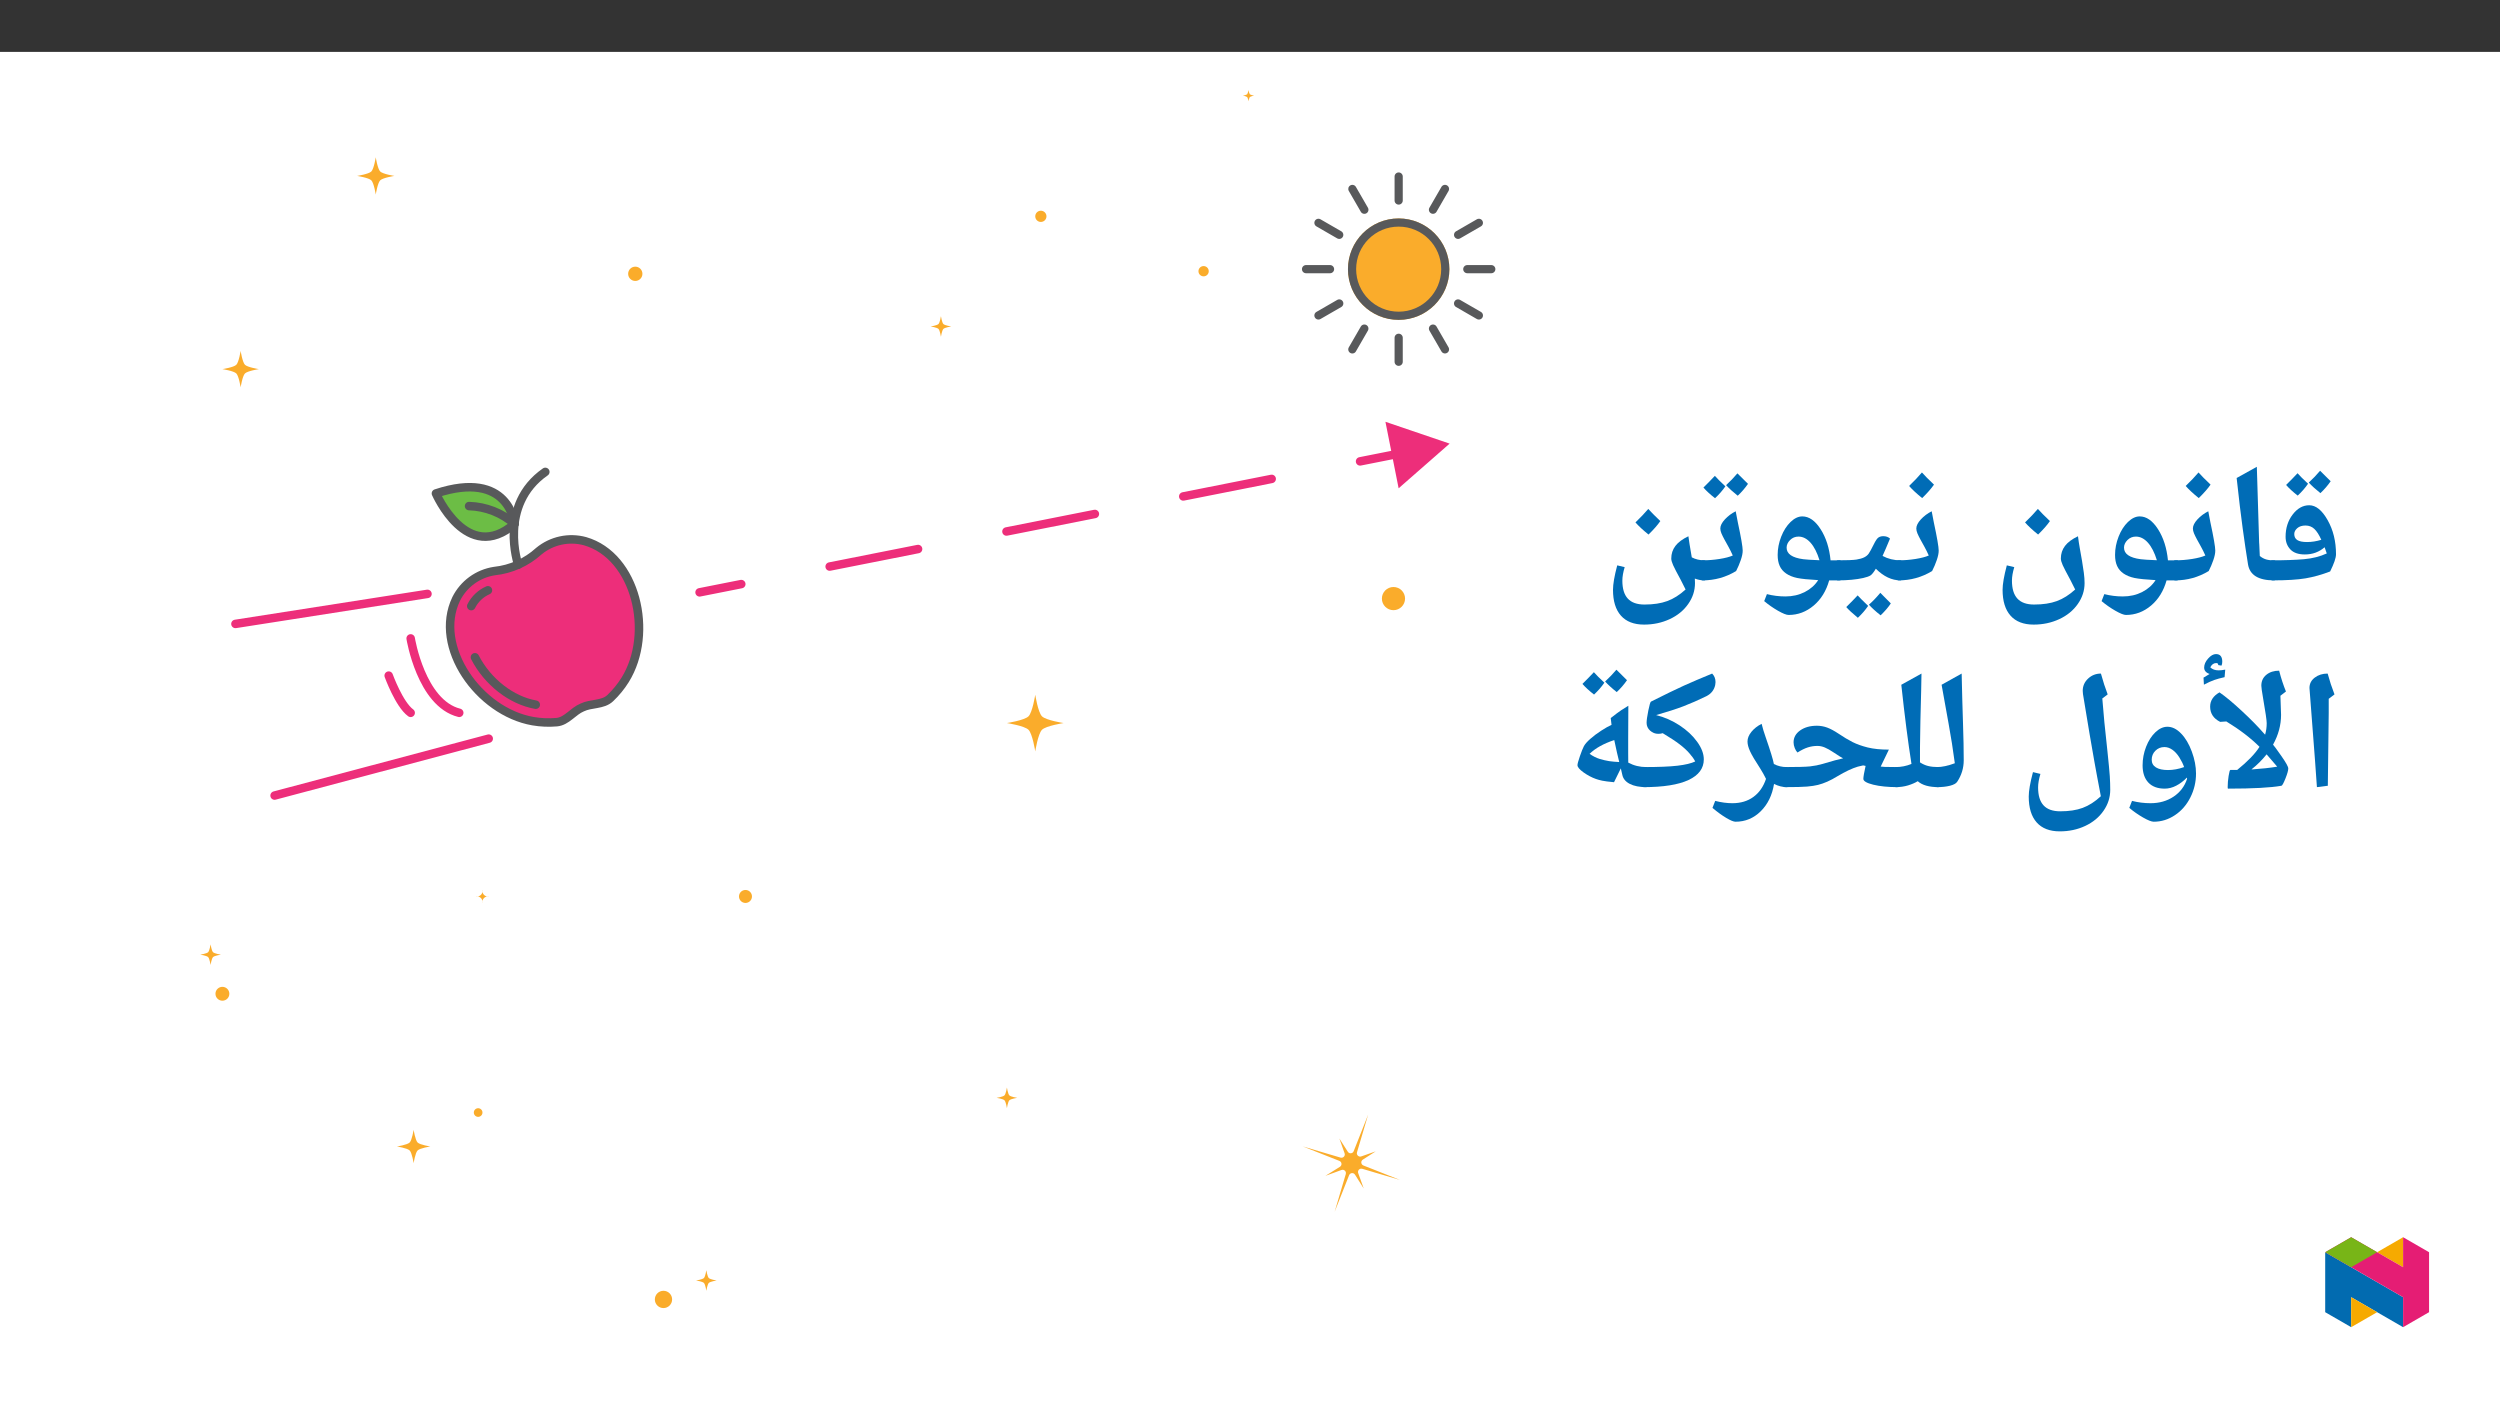 ﻿<?xml version="1.0" encoding="utf-8"?>
<svg xmlns="http://www.w3.org/2000/svg" xmlns:xlink="http://www.w3.org/1999/xlink" viewBox="0 0 960 540" version="1.1">
  <rect x="0" y="0" width="960" height="540" fill="#333333" stroke="none"/>
  <defs>
    <g>
      <symbol overflow="visible" id="glyph0-0">
        <path style="stroke:none;" d="M 6.125 -46.406 L 32.812 -46.406 L 32.812 0 L 6.125 0 Z M 9.422 -3.297 L 29.516 -3.297 L 29.516 -43.094 L 9.422 -43.094 Z M 9.422 -3.297 " />
      </symbol>
      <symbol overflow="visible" id="glyph0-1">
        <path style="stroke:none;" d="M 15.938 3.75 Z M 13.547 -33.234 Z M 20.922 -10.922 C 20.723 -11.492 20.445 -12.285 20.094 -13.297 C 19.051 -12.391 17.898 -11.703 16.641 -11.234 C 15.391 -10.766 14.008 -10.531 12.5 -10.531 C 10.008 -10.531 8.156 -11.176 6.938 -12.469 C 5.719 -13.758 5.109 -15.379 5.109 -17.328 C 5.109 -20.629 6.008 -23.469 7.812 -25.844 C 9.625 -28.227 11.75 -29.422 14.188 -29.422 C 16.75 -29.422 19.102 -27.52 21.25 -23.719 C 23.395 -19.926 24.469 -15.551 24.469 -10.594 C 24.469 -9.238 23.719 -7.039 22.219 -4 C 19.039 -2.77 15.906 -1.891 12.812 -1.359 C 9.727 -0.836 5.477 -0.578 0.062 -0.578 C -0.344 -0.578 -0.547 -0.773 -0.547 -1.172 L -0.547 -7.75 C -0.547 -8.102 -0.344 -8.281 0.062 -8.281 C 4.82 -8.281 8.848 -8.422 12.141 -8.703 C 15.43 -8.992 18.359 -9.734 20.922 -10.922 Z M 8.438 -18.375 C 8.438 -17.344 8.82 -16.57 9.594 -16.062 C 10.375 -15.551 11.629 -15.297 13.359 -15.297 C 15.141 -15.297 16.961 -15.582 18.828 -16.156 C 17.973 -18.062 17.082 -19.453 16.156 -20.328 C 15.227 -21.203 14.098 -21.641 12.766 -21.641 C 11.43 -21.641 10.375 -21.301 9.594 -20.625 C 8.82 -19.945 8.438 -19.195 8.438 -18.375 Z M 13.734 -37.688 C 12.648 -36.102 11.328 -34.582 9.766 -33.125 C 7.898 -34.582 6.414 -35.945 5.312 -37.219 L 7.641 -39.562 L 9.703 -41.719 C 10.504 -40.789 11.848 -39.445 13.734 -37.688 Z M 22.422 -38.641 C 21.297 -37.016 19.984 -35.492 18.484 -34.078 C 16.691 -35.492 15.203 -36.848 14.016 -38.141 C 15.598 -39.598 17.047 -41.109 18.359 -42.672 C 19.141 -41.848 20.492 -40.504 22.422 -38.641 Z M 13.922 -44.266 Z M 13.891 -33.125 Z M 13.891 -33.125 " />
      </symbol>
      <symbol overflow="visible" id="glyph0-2">
        <path style="stroke:none;" d="M 19.844 -1.109 C 19.844 -0.754 19.66 -0.578 19.297 -0.578 C 13.305 -0.578 9.977 -2.633 9.312 -6.75 C 8.645 -10.863 7.957 -15.516 7.25 -20.703 C 6.539 -25.898 5.773 -32.297 4.953 -39.891 L 12.703 -44.188 L 13.609 -14.406 L 13.609 -15.047 L 13.844 -9.938 C 14.625 -9.301 15.445 -8.859 16.312 -8.609 C 17.176 -8.367 18.211 -8.25 19.422 -8.25 C 19.703 -8.25 19.844 -8.082 19.844 -7.75 Z M 8.312 -47.359 Z M 11.266 3.75 Z M 11.266 3.75 " />
      </symbol>
      <symbol overflow="visible" id="glyph0-3">
        <path style="stroke:none;" d="M 0 -0.578 C -0.363 -0.578 -0.547 -0.754 -0.547 -1.109 L -0.547 -7.75 C -0.547 -8.102 -0.363 -8.281 0 -8.281 C 2.156 -8.281 4.32 -8.453 6.5 -8.797 C 8.688 -9.148 10.379 -9.594 11.578 -10.125 C 11.016 -11.395 10.445 -12.539 9.875 -13.562 C 9.301 -14.594 8.785 -15.523 8.328 -16.359 C 7.879 -17.191 7.508 -17.945 7.219 -18.625 C 6.938 -19.301 6.797 -19.926 6.797 -20.5 C 6.797 -21.562 7.379 -22.727 8.547 -24 C 9.723 -25.27 11.109 -26.305 12.703 -27.109 L 13.516 -22.859 C 14.766 -17.035 15.391 -13.414 15.391 -12 C 15.391 -11 15.141 -9.781 14.641 -8.344 C 14.148 -6.906 13.555 -5.508 12.859 -4.156 C 8.922 -1.77 4.633 -0.578 0 -0.578 Z M 9.016 -31.859 Z M 8.25 3.75 Z M 13.578 -37.344 C 12.547 -35.844 11.035 -34.117 9.047 -32.172 C 6.91 -33.898 5.238 -35.453 4.031 -36.828 C 6.02 -38.754 7.66 -40.484 8.953 -42.016 C 9.879 -40.953 11.422 -39.395 13.578 -37.344 Z M 9.047 -31.531 Z M 8.984 -43.594 Z M 8.984 -43.594 " />
      </symbol>
      <symbol overflow="visible" id="glyph0-4">
        <path style="stroke:none;" d="M 32.281 -0.578 L 28.281 -0.578 C 27.156 3.461 25.172 6.688 22.328 9.094 C 19.484 11.5 16.273 12.703 12.703 12.703 C 11.867 12.703 10.504 12.16 8.609 11.078 C 6.723 9.992 4.961 8.766 3.328 7.391 L 4.375 4.703 C 6.688 5.297 9.055 5.594 11.484 5.594 C 14.234 5.594 16.711 5.023 18.922 3.891 C 21.141 2.754 22.852 1.234 24.062 -0.672 C 20.332 -0.879 17.633 -1.156 15.969 -1.5 C 14.312 -1.852 12.91 -2.422 11.766 -3.203 C 10.629 -3.984 9.801 -4.957 9.281 -6.125 C 8.758 -7.289 8.5 -8.695 8.5 -10.344 C 8.5 -12.719 8.953 -15.062 9.859 -17.375 C 10.773 -19.695 11.973 -21.57 13.453 -23 C 14.93 -24.426 16.438 -25.141 17.969 -25.141 C 20.551 -25.141 22.891 -23.508 24.984 -20.25 C 27.078 -16.988 28.352 -13 28.812 -8.281 L 32.281 -8.281 C 32.633 -8.281 32.812 -8.102 32.812 -7.75 L 32.812 -1.109 C 32.812 -0.754 32.633 -0.578 32.281 -0.578 Z M 16.5 -17.391 C 15.227 -17.391 14.148 -16.945 13.266 -16.062 C 12.379 -15.176 11.938 -14.203 11.938 -13.141 C 11.938 -10.742 14.07 -9.266 18.344 -8.703 C 19.27 -8.566 21.344 -8.438 24.562 -8.312 C 23.656 -11.258 22.504 -13.508 21.109 -15.062 C 19.711 -16.613 18.176 -17.391 16.5 -17.391 Z M 17.609 -29.891 Z M 14.281 15.875 Z M 17.297 -39.109 Z M 17.297 -39.109 " />
      </symbol>
      <symbol overflow="visible" id="glyph0-5">
        <path style="stroke:none;" d="M 16.344 16.406 C 12.445 16.406 9.484 15.258 7.453 12.969 C 5.422 10.688 4.406 7.379 4.406 3.047 C 4.406 0.867 4.945 -2.258 6.031 -6.344 L 8.891 -5.656 C 8.297 -3.688 8 -1.957 8 -0.469 C 8 2.613 8.695 4.91 10.094 6.422 C 11.488 7.941 13.625 8.703 16.5 8.703 C 19.926 8.703 22.836 8.258 25.234 7.375 C 27.641 6.5 29.988 5.016 32.281 2.922 L 30.438 -0.734 C 28.938 -3.484 27.953 -5.383 27.484 -6.438 C 27.016 -7.5 26.781 -8.336 26.781 -8.953 C 26.781 -10.797 27.312 -12.414 28.375 -13.812 C 29.438 -15.207 31.098 -16.441 33.359 -17.516 C 33.547 -15.992 33.785 -14.414 34.078 -12.781 C 34.379 -11.156 34.66 -9.562 34.922 -8 C 35.191 -6.438 35.422 -4.926 35.609 -3.469 C 35.797 -2.02 35.891 -0.707 35.891 0.469 C 35.891 3.352 35.02 6.031 33.281 8.5 C 31.551 10.977 29.18 12.914 26.172 14.312 C 23.172 15.707 19.895 16.406 16.344 16.406 Z M 17.703 -17.516 Z M 2.188 16.469 Z M 17.938 19.578 Z M 22.578 -23.344 C 21.547 -21.844 20.035 -20.117 18.047 -18.172 C 15.91 -19.898 14.238 -21.453 13.031 -22.828 C 15.02 -24.754 16.66 -26.484 17.953 -28.016 C 18.879 -26.953 20.422 -25.395 22.578 -23.344 Z M 18.047 -17.531 Z M 17.984 -29.594 Z M 17.984 -29.594 " />
      </symbol>
      <symbol overflow="visible" id="glyph0-6">
        <path style="stroke:none;" d="M 0 -0.578 C -0.363 -0.578 -0.547 -0.754 -0.547 -1.109 L -0.547 -7.75 C -0.547 -8.102 -0.363 -8.281 0 -8.281 C 3.488 -8.281 5.852 -8.375 7.094 -8.562 C 8.332 -8.758 9.332 -9.047 10.094 -9.422 C 10.852 -9.805 11.43 -10.285 11.828 -10.859 C 12.234 -11.43 12.883 -12.625 13.781 -14.438 C 14.477 -15.852 15.078 -16.723 15.578 -17.047 C 16.086 -17.379 16.703 -17.547 17.422 -17.547 C 18.484 -17.547 19.344 -17.238 20 -16.625 C 18.832 -13.789 17.879 -11.57 17.141 -9.969 C 19.211 -8.844 21.5 -8.281 24 -8.281 C 24.352 -8.281 24.531 -8.102 24.531 -7.75 L 24.531 -1.109 C 24.531 -0.754 24.352 -0.578 24 -0.578 C 20.695 -0.578 17.551 -2.066 14.562 -5.047 C 13.719 -3.648 13.016 -2.781 12.453 -2.438 C 11.891 -2.102 10.969 -1.785 9.688 -1.484 C 8.414 -1.191 6.938 -0.969 5.25 -0.812 C 3.57 -0.656 1.82 -0.578 0 -0.578 Z M 14.062 -22.344 Z M 12.281 3.75 Z M 11.609 9.219 C 10.535 10.801 9.219 12.328 7.656 13.797 C 5.551 12.055 4.066 10.68 3.203 9.672 L 5.516 7.344 L 7.578 5.188 C 8.148 5.844 9.492 7.188 11.609 9.219 Z M 20.312 8.266 C 19.445 9.617 18.145 11.145 16.406 12.844 C 14.477 11.332 12.977 9.969 11.906 8.75 C 13.281 7.562 14.738 6.047 16.281 4.203 C 16.531 4.484 17.875 5.836 20.312 8.266 Z M 11.969 4.203 Z M 11.938 14.422 Z M 11.938 9.344 Z M 11.938 9.344 " />
      </symbol>
      <symbol overflow="visible" id="glyph0-7">
        <path style="stroke:none;" d="M 8.734 -36.688 C 7.648 -35.102 6.328 -33.582 4.766 -32.125 C 2.898 -33.582 1.414 -34.945 0.312 -36.219 L 2.641 -38.562 L 4.703 -40.719 C 5.504 -39.789 6.848 -38.445 8.734 -36.688 Z M 17.422 -37.641 C 16.297 -36.016 14.984 -34.492 13.484 -33.078 C 11.691 -34.492 10.203 -35.848 9.016 -37.141 C 10.598 -38.598 12.047 -40.109 13.359 -41.672 C 14.141 -40.848 15.492 -39.504 17.422 -37.641 Z M 8.922 -43.266 Z M 8.891 -32.125 Z M 0 -0.578 C -0.363 -0.578 -0.547 -0.754 -0.547 -1.109 L -0.547 -7.75 C -0.547 -8.102 -0.363 -8.281 0 -8.281 C 2.156 -8.281 4.32 -8.453 6.5 -8.797 C 8.688 -9.148 10.379 -9.594 11.578 -10.125 C 11.016 -11.395 10.445 -12.539 9.875 -13.562 C 9.301 -14.594 8.785 -15.523 8.328 -16.359 C 7.879 -17.191 7.508 -17.945 7.219 -18.625 C 6.938 -19.301 6.797 -19.926 6.797 -20.5 C 6.797 -21.562 7.379 -22.727 8.547 -24 C 9.723 -25.27 11.109 -26.305 12.703 -27.109 L 13.516 -22.859 C 14.766 -17.035 15.391 -13.414 15.391 -12 C 15.391 -11 15.141 -9.781 14.641 -8.344 C 14.148 -6.906 13.555 -5.508 12.859 -4.156 C 8.922 -1.77 4.633 -0.578 0 -0.578 Z M 9.016 -31.859 Z M 8.25 3.75 Z M 8.25 3.75 " />
      </symbol>
      <symbol overflow="visible" id="glyph0-8">
        <path style="stroke:none;" d="M 40.047 -1.109 C 40.047 -0.754 39.859 -0.578 39.484 -0.578 C 38.234 -0.578 37.016 -0.805 35.828 -1.266 L 35.891 0.469 C 35.891 3.352 35.02 6.031 33.281 8.5 C 31.551 10.977 29.18 12.914 26.172 14.312 C 23.172 15.707 19.895 16.406 16.344 16.406 C 12.445 16.406 9.484 15.258 7.453 12.969 C 5.422 10.688 4.406 7.379 4.406 3.047 C 4.406 0.867 4.945 -2.258 6.031 -6.344 L 8.891 -5.656 C 8.297 -3.688 8 -1.957 8 -0.469 C 8 2.613 8.695 4.91 10.094 6.422 C 11.488 7.941 13.625 8.703 16.5 8.703 C 19.926 8.703 22.836 8.258 25.234 7.375 C 27.641 6.5 29.988 5.016 32.281 2.922 L 30.438 -0.734 C 28.938 -3.484 27.953 -5.383 27.484 -6.438 C 27.016 -7.5 26.781 -8.336 26.781 -8.953 C 26.781 -10.797 27.312 -12.414 28.375 -13.812 C 29.438 -15.207 31.098 -16.441 33.359 -17.516 C 33.523 -16.141 33.957 -13.441 34.656 -9.422 C 36.094 -8.66 37.703 -8.281 39.484 -8.281 C 39.859 -8.281 40.047 -8.102 40.047 -7.75 Z M 17.703 -17.516 Z M 2.188 16.469 Z M 17.609 19.578 Z M 22.578 -23.344 C 21.547 -21.844 20.035 -20.117 18.047 -18.172 C 15.91 -19.898 14.238 -21.453 13.031 -22.828 C 15.02 -24.754 16.66 -26.484 17.953 -28.016 C 18.879 -26.953 20.422 -25.395 22.578 -23.344 Z M 18.047 -17.531 Z M 17.984 -29.594 Z M 17.984 -29.594 " />
      </symbol>
      <symbol overflow="visible" id="glyph0-9">
        <path style="stroke:none;" d="M 12.375 -29.047 L 12.031 -1.109 L 7.844 -0.578 L 7.109 -10.891 L 4.984 -38.656 C 4.984 -40.281 5.66 -41.609 7.016 -42.641 C 8.367 -43.672 10.02 -44.188 11.969 -44.188 C 12.707 -41.445 13.582 -38.781 14.594 -36.188 L 12.375 -34.5 Z M 9.203 -47.359 Z M 9.812 3.75 Z M 9.812 3.75 " />
      </symbol>
      <symbol overflow="visible" id="glyph0-10">
        <path style="stroke:none;" d="M 9.109 0 C 9.004 0 8.953 -0.18 8.953 -0.547 C 8.953 -1.898 9.07 -3.344 9.312 -4.875 C 9.562 -6.406 9.781 -7.172 9.969 -7.172 L 12.594 -7.172 C 16.656 -10.453 19.516 -13.414 21.172 -16.062 C 17.805 -19.426 13.562 -22.672 8.438 -25.797 L 6.062 -25.641 C 3.5 -26.93 2.219 -28.879 2.219 -31.484 C 2.219 -33.785 3.414 -35.613 5.812 -36.969 C 8.113 -35.383 10.969 -33.008 14.375 -29.844 C 17.781 -26.688 20.594 -23.828 22.812 -21.266 L 23.328 -20.719 C 23.734 -22.113 23.938 -23.586 23.938 -25.141 C 23.938 -26.211 23.477 -29.383 22.562 -34.656 C 22.102 -37.301 21.875 -38.922 21.875 -39.516 C 21.875 -41.273 22.516 -42.676 23.797 -43.719 C 25.086 -44.77 26.727 -45.297 28.719 -45.297 C 29.414 -42.547 30.285 -39.879 31.328 -37.297 L 29.203 -35.672 L 29.453 -28.344 C 29.453 -24.426 28.426 -20.609 26.375 -16.891 C 26.707 -16.547 27.766 -15.102 29.547 -12.562 C 31.328 -10.031 32.219 -8.426 32.219 -7.75 C 32.219 -6.988 31.859 -5.707 31.141 -3.906 C 30.422 -2.102 29.91 -1.172 29.609 -1.109 C 25.441 -0.367 18.609 0 9.109 0 Z M 18.094 -7.391 L 18.438 -7.391 C 22.008 -7.629 25.188 -7.977 27.969 -8.438 L 23.906 -13.172 C 22.188 -11.016 20.25 -9.086 18.094 -7.391 Z M 24.375 -48.469 Z M 4.156 -40.156 Z M 27.234 3.75 Z M 12.5 3.75 Z M 5.312 -47.453 L 5.312 -47.609 C 5.312 -48.016 5.047 -48.219 4.516 -48.219 C 3.586 -48.219 2.836 -47.676 2.266 -46.594 C 3.047 -45.812 4.113 -45.422 5.469 -45.422 C 6.207 -45.422 7.055 -45.516 8.016 -45.703 L 7.766 -42.812 C 6.191 -42.457 4.867 -42.094 3.797 -41.719 C 2.734 -41.352 1.41 -40.754 -0.172 -39.922 L -0.328 -42.625 L 2.016 -44.031 C 0.617 -44.508 -0.078 -45.332 -0.078 -46.5 C -0.078 -47.664 0.426 -48.816 1.438 -49.953 C 2.457 -51.098 3.461 -51.672 4.453 -51.672 C 6.066 -51.672 6.875 -50.695 6.875 -48.75 C 6.875 -48.156 6.773 -47.648 6.578 -47.234 Z M 2.875 -54.219 Z M 4.266 -40.25 Z M 4.266 -40.25 " />
      </symbol>
      <symbol overflow="visible" id="glyph0-11">
        <path style="stroke:none;" d="M 28.953 -5.812 C 28.953 -2.531 28.223 0.539 26.766 3.406 C 25.316 6.281 23.336 8.547 20.828 10.203 C 18.328 11.867 15.617 12.703 12.703 12.703 C 11.867 12.703 10.504 12.16 8.609 11.078 C 6.723 9.992 4.961 8.766 3.328 7.391 L 4.375 4.703 C 6.688 5.297 9.055 5.594 11.484 5.594 C 14.867 5.594 17.816 4.754 20.328 3.078 C 22.836 1.41 24.566 -0.863 25.516 -3.75 L 25.453 -4.25 C 24.18 -2.938 22.816 -1.898 21.359 -1.141 C 19.898 -0.379 18.422 0 16.922 0 C 14.211 0 12.117 -0.781 10.641 -2.344 C 9.172 -3.914 8.438 -6.117 8.438 -8.953 C 8.438 -11.398 8.883 -13.773 9.781 -16.078 C 10.688 -18.391 11.879 -20.25 13.359 -21.656 C 14.836 -23.062 16.375 -23.766 17.969 -23.766 C 19.801 -23.766 21.551 -22.898 23.219 -21.172 C 24.895 -19.453 26.27 -17.133 27.344 -14.219 C 28.414 -11.301 28.953 -8.5 28.953 -5.812 Z M 16.828 -15.969 C 15.453 -15.969 14.289 -15.492 13.344 -14.547 C 12.406 -13.609 11.938 -12.461 11.938 -11.109 C 11.938 -9.816 12.477 -8.832 13.562 -8.156 C 14.656 -7.477 16.195 -7.141 18.188 -7.141 C 20.176 -7.141 22.238 -7.52 24.375 -8.281 C 23.969 -9.469 23.359 -10.707 22.547 -12 C 21.734 -13.289 20.832 -14.273 19.844 -14.953 C 18.863 -15.629 17.859 -15.969 16.828 -15.969 Z M 17.609 -28.531 Z M 12.562 15.875 Z M 17.297 -42.188 Z M 17.297 -42.188 " />
      </symbol>
      <symbol overflow="visible" id="glyph0-12">
        <path style="stroke:none;" d="M 32.062 2.922 L 30.625 -4.672 C 30.227 -6.68 29.254 -12.191 27.703 -21.203 L 25.203 -36.312 L 25.109 -37.547 C 25.109 -39.41 25.797 -40.984 27.172 -42.266 C 28.547 -43.547 30.188 -44.188 32.094 -44.188 C 32.895 -41.258 33.758 -38.594 34.688 -36.188 L 32.625 -34.625 L 33.422 -25.484 L 34.594 -14.375 C 35.082 -9.738 35.383 -6.531 35.5 -4.75 C 35.613 -2.977 35.672 -1.238 35.672 0.469 C 35.672 3.375 34.805 6.062 33.078 8.531 C 31.359 11.008 29.016 12.941 26.047 14.328 C 23.086 15.711 19.844 16.406 16.312 16.406 C 12.414 16.406 9.453 15.258 7.422 12.969 C 5.391 10.688 4.375 7.379 4.375 3.047 C 4.375 0.867 4.914 -2.258 6 -6.344 L 8.859 -5.656 C 8.266 -3.688 7.969 -1.957 7.969 -0.469 C 7.969 2.613 8.664 4.91 10.062 6.422 C 11.457 7.941 13.594 8.703 16.469 8.703 C 19.852 8.703 22.723 8.266 25.078 7.391 C 27.441 6.523 29.77 5.035 32.062 2.922 Z M 14.953 -31.328 Z M 2.156 16.469 Z M 27.969 -47.359 Z M 20.125 19.578 Z M 20.125 19.578 " />
      </symbol>
      <symbol overflow="visible" id="glyph0-13">
        <path style="stroke:none;" d="M 1.781 -39.891 L 9.484 -44.188 C 9.641 -37.031 9.812 -30.688 10 -25.156 C 10.188 -19.625 10.281 -14.867 10.281 -10.891 C 10.281 -7.898 9.438 -5.141 7.75 -2.609 C 7.32 -1.973 6.398 -1.473 4.984 -1.109 C 3.566 -0.754 1.906 -0.578 0 -0.578 C -0.363 -0.578 -0.547 -0.754 -0.547 -1.109 L -0.547 -7.75 C -0.547 -8.102 -0.363 -8.281 0 -8.281 C 1.945 -8.281 4.234 -8.77 6.859 -9.75 C 6.516 -12.301 6.148 -14.828 5.766 -17.328 C 5.391 -19.828 4.062 -27.348 1.781 -39.891 Z M 5.141 -47.359 Z M 7.484 3.75 Z M 7.484 3.75 " />
      </symbol>
      <symbol overflow="visible" id="glyph0-14">
        <path style="stroke:none;" d="M 0 -0.578 C -0.363 -0.578 -0.547 -0.754 -0.547 -1.109 L -0.547 -7.75 C -0.547 -8.102 -0.363 -8.281 0 -8.281 C 2.07 -8.281 4.094 -8.68 6.062 -9.484 C 4.75 -17.742 3.445 -27.879 2.156 -39.891 L 9.906 -44.188 L 9.781 -37.547 C 9.539 -29.234 9.391 -21.969 9.328 -15.75 L 9.328 -10.094 C 10.305 -9.438 11.359 -8.969 12.484 -8.688 C 13.617 -8.414 14.938 -8.281 16.438 -8.281 C 16.82 -8.281 17.016 -8.102 17.016 -7.75 L 17.016 -1.109 C 17.016 -0.754 16.82 -0.578 16.438 -0.578 C 12.82 -0.578 10.164 -1.336 8.469 -2.859 C 7.477 -2.242 6.242 -1.707 4.766 -1.25 C 3.285 -0.801 1.695 -0.578 0 -0.578 Z M 5.141 -47.359 Z M 7.969 3.75 Z M 7.969 3.75 " />
      </symbol>
      <symbol overflow="visible" id="glyph0-15">
        <path style="stroke:none;" d="M 0 -0.578 C -0.363 -0.578 -0.547 -0.754 -0.547 -1.109 L -0.547 -7.75 C -0.547 -8.102 -0.363 -8.281 0 -8.281 C 4.781 -8.281 8.008 -8.367 9.688 -8.547 C 11.375 -8.734 12.969 -9.047 14.469 -9.484 C 18.219 -10.609 20.852 -11.328 22.375 -11.641 L 21.141 -12.344 L 18.828 -13.844 C 17.453 -14.77 16.289 -15.426 15.344 -15.812 C 14.406 -16.207 13.469 -16.406 12.531 -16.406 C 11.238 -16.406 10 -16.211 8.812 -15.828 C 7.633 -15.453 6.316 -14.801 4.859 -13.875 C 4.473 -14.25 4.125 -14.816 3.812 -15.578 C 3.508 -16.336 3.359 -17.07 3.359 -17.781 C 3.359 -19.633 4.203 -21.16 5.891 -22.359 C 7.586 -23.555 9.727 -24.156 12.312 -24.156 C 13.688 -24.156 15.016 -23.914 16.297 -23.438 C 17.578 -22.957 19.02 -22.18 20.625 -21.109 C 22.57 -19.797 24.363 -18.723 26 -17.891 C 27.645 -17.066 29.582 -16.375 31.812 -15.812 C 34.051 -15.258 36.766 -14.984 39.953 -14.984 L 36.812 -8.469 L 38.438 -8.344 L 43.266 -8.281 C 43.617 -8.281 43.797 -8.102 43.797 -7.75 L 43.797 -1.109 C 43.797 -0.754 43.617 -0.578 43.266 -0.578 C 39.598 -0.578 36.492 -0.891 33.953 -1.516 C 31.422 -2.148 30.156 -2.895 30.156 -3.75 C 30.156 -4.508 30.441 -6.172 31.016 -8.734 L 30.062 -8.922 L 28 -8.438 C 25.812 -7.781 23.219 -6.555 20.219 -4.766 C 18.863 -3.93 17.566 -3.238 16.328 -2.688 C 15.086 -2.145 13.895 -1.727 12.75 -1.438 C 11.613 -1.156 10.223 -0.941 8.578 -0.797 C 6.941 -0.648 4.082 -0.578 0 -0.578 Z M 18.797 -28.906 Z M 20.688 3.75 Z M 20.688 3.75 " />
      </symbol>
      <symbol overflow="visible" id="glyph0-16">
        <path style="stroke:none;" d="M 26.781 -1.109 C 26.781 -0.754 26.602 -0.578 26.25 -0.578 C 24.688 -0.578 23.078 -0.988 21.422 -1.812 C 20.723 2.508 19.02 6.008 16.312 8.688 C 13.602 11.363 10.379 12.703 6.641 12.703 C 5.891 12.703 4.695 12.211 3.062 11.234 C 1.426 10.266 -0.332 8.984 -2.219 7.391 L -1.172 4.703 C 1.148 5.297 3.348 5.594 5.422 5.594 C 8.617 5.594 11.316 4.785 13.516 3.172 C 15.723 1.566 17.332 -0.738 18.344 -3.75 C 17.688 -5.102 16.945 -6.426 16.125 -7.719 C 14.176 -10.695 12.875 -12.906 12.219 -14.344 C 11.562 -15.781 11.234 -17.031 11.234 -18.094 C 11.234 -19.344 11.734 -20.582 12.734 -21.812 C 13.742 -23.051 15.051 -24.078 16.656 -24.891 C 17.062 -23.234 17.562 -21.57 18.156 -19.906 C 20.039 -14.469 21.109 -10.984 21.359 -9.453 C 22.879 -8.672 24.508 -8.281 26.25 -8.281 C 26.602 -8.281 26.781 -8.102 26.781 -7.75 Z M 12.766 -29.641 Z M 6.562 15.875 Z M 6.562 15.875 " />
      </symbol>
      <symbol overflow="visible" id="glyph0-17">
        <path style="stroke:none;" d="M 0 -0.578 C -0.363 -0.578 -0.547 -0.754 -0.547 -1.109 L -0.547 -7.75 C -0.547 -8.102 -0.363 -8.281 0 -8.281 C 5.727 -8.281 10.094 -8.457 13.094 -8.812 C 16.102 -9.176 18.352 -9.719 19.844 -10.438 C 19.332 -11.438 18.566 -12.504 17.547 -13.641 C 16.535 -14.785 15.289 -15.922 13.812 -17.047 C 12.344 -18.18 10.191 -19.598 7.359 -21.297 C 6.859 -21.129 6.289 -21.047 5.656 -21.047 C 4.469 -21.047 3.422 -21.457 2.516 -22.281 C 1.617 -23.102 1.172 -24.098 1.172 -25.266 C 1.172 -26.211 1.391 -27.781 1.828 -29.969 C 2.273 -32.164 2.617 -33.316 2.859 -33.422 C 8.336 -36.172 12.547 -38.211 15.484 -39.547 C 18.43 -40.879 22.051 -42.426 26.344 -44.188 C 27.207 -43.312 27.641 -42.219 27.641 -40.906 L 27.516 -39.766 C 27.086 -37.836 25.945 -36.41 24.094 -35.484 C 21.02 -33.984 18.086 -32.695 15.297 -31.625 C 12.504 -30.562 9.016 -29.438 4.828 -28.25 C 8.047 -27.445 11.055 -26.125 13.859 -24.281 C 16.66 -22.438 18.906 -20.336 20.594 -17.984 C 22.289 -15.641 23.141 -13.391 23.141 -11.234 C 23.141 -7.785 21.18 -5.145 17.266 -3.312 C 13.348 -1.488 7.594 -0.578 0 -0.578 Z M 3.172 -39.141 Z M 12.734 3.75 Z M 12.734 3.75 " />
      </symbol>
      <symbol overflow="visible" id="glyph0-18">
        <path style="stroke:none;" d="M 21.438 -2.469 C 19.32 -2.664 17.801 -2.863 16.875 -3.062 C 15.957 -3.258 15.16 -3.477 14.484 -3.719 C 12.879 -4.289 11.297 -5.129 9.734 -6.234 C 8.18 -7.348 7.406 -8.273 7.406 -9.016 C 7.406 -9.504 7.707 -10.629 8.312 -12.391 C 8.914 -14.16 9.43 -15.457 9.859 -16.281 C 10.297 -17.102 11.117 -18.047 12.328 -19.109 C 13.535 -20.18 14.922 -21.223 16.484 -22.234 C 18.055 -23.254 19.391 -24.008 20.484 -24.5 L 20.172 -27.109 C 22.016 -28.547 23.379 -29.562 24.266 -30.156 C 25.148 -30.75 26.039 -31.305 26.938 -31.828 L 26.875 -18.859 L 26.875 -13.672 L 26.906 -10 C 29.02 -8.852 31.332 -8.281 33.844 -8.281 C 34.207 -8.281 34.391 -8.102 34.391 -7.75 L 34.391 -1.109 C 34.391 -0.754 34.207 -0.578 33.844 -0.578 C 31.227 -0.578 29.109 -0.992 27.484 -1.828 C 25.867 -2.66 24.91 -3.836 24.609 -5.359 L 24.047 -7.781 Z M 12.047 -13.359 C 13.398 -12.43 14.711 -11.773 15.984 -11.391 C 17.254 -11.016 18.453 -10.738 19.578 -10.562 C 20.711 -10.395 22 -10.281 23.438 -10.219 C 22.906 -12.289 22.27 -15.102 21.531 -18.656 C 17.445 -17.301 14.285 -15.535 12.047 -13.359 Z M 18.047 -35.953 Z M 22.844 3.75 Z M 17.734 -40.688 C 16.648 -39.102 15.328 -37.582 13.766 -36.125 C 11.898 -37.582 10.414 -38.945 9.312 -40.219 L 11.641 -42.562 L 13.703 -44.719 C 14.504 -43.789 15.848 -42.445 17.734 -40.688 Z M 26.422 -41.641 C 25.297 -40.016 23.984 -38.492 22.484 -37.078 C 20.691 -38.492 19.203 -39.848 18.016 -41.141 C 19.598 -42.598 21.047 -44.109 22.359 -45.672 C 23.141 -44.848 24.492 -43.504 26.422 -41.641 Z M 17.922 -47.266 Z M 17.891 -36.125 Z M 17.891 -36.125 " />
      </symbol>
    </g>
    <clipPath id="clip1">
      <path d="M 561 101 L 574.227 101 L 574.227 105 L 561 105 Z M 561 101 " />
    </clipPath>
    <clipPath id="clip2">
      <path d="M 76.91 362 L 85 362 L 85 371 L 76.91 371 Z M 76.91 362 " />
    </clipPath>
    <clipPath id="clip3">
      <path d="M 477 34.578 L 482 34.578 L 482 39 L 477 39 Z M 477 34.578 " />
    </clipPath>
    <clipPath id="clip4">
      <path d="M 251 495 L 259 495 L 259 502.301 L 251 502.301 Z M 251 495 " />
    </clipPath>
    <clipPath id="clip5">
      <path d="M 892.875 480 L 923 480 L 923 509.637 L 892.875 509.637 Z M 892.875 480 " />
    </clipPath>
    <clipPath id="clip6">
      <path d="M 902 498 L 913 498 L 913 509.637 L 902 509.637 Z M 902 498 " />
    </clipPath>
    <clipPath id="clip7">
      <path d="M 912 475.094 L 923 475.094 L 923 487 L 912 487 Z M 912 475.094 " />
    </clipPath>
    <clipPath id="clip8">
      <path d="M 892.875 475.094 L 932.762 475.094 L 932.762 509.637 L 892.875 509.637 Z M 892.875 475.094 " />
    </clipPath>
    <clipPath id="clip9">
      <path d="M 892.875 475.094 L 913 475.094 L 913 487 L 892.875 487 Z M 892.875 475.094 " />
    </clipPath>
  </defs>
  <g id="surface1">
    <path style=" stroke:none;fill-rule:nonzero;fill:rgb(100%,100%,100%);fill-opacity:1;" d="M 0 559.926 L 960 559.926 L 960 19.926 L 0 19.926 Z M 0 559.926 " />
    <path style=" stroke:none;fill-rule:nonzero;fill:rgb(92.899%,17.999%,47.8%);fill-opacity:1;" d="M 175.18 229.977 C 178.043 224.246 183.508 220.262 189.84 219.289 C 196.199 218.625 202.18 215.945 206.91 211.641 C 211.848 207.562 218.461 206.137 224.645 207.812 C 244.262 213.453 251.207 243.117 240.078 261.043 C 238.461 263.645 236.512 266.023 234.281 268.125 C 231.492 270.758 226.992 270.004 223.559 271.668 C 220.031 273.121 217.602 276.984 213.781 277.312 C 210.727 277.578 207.652 277.449 204.633 276.926 C 183.848 273.301 166.332 248.371 175.18 229.977 " />
    <path style="fill:none;stroke-width:4;stroke-linecap:round;stroke-linejoin:round;stroke:rgb(34.499%,34.9%,35.699%);stroke-opacity:1;stroke-miterlimit:4;" d="M 0.002 -0.002 C 3.511 7.021 10.208 11.904 17.968 13.096 C 25.761 13.909 33.09 17.193 38.887 22.469 C 44.938 27.466 53.043 29.214 60.621 27.16 C 84.661 20.248 93.173 -16.105 79.534 -38.073 C 77.553 -41.261 75.164 -44.177 72.43 -46.752 C 69.012 -49.979 63.498 -49.055 59.29 -51.094 C 54.967 -52.875 51.99 -57.609 47.308 -58.011 C 43.564 -58.337 39.797 -58.179 36.096 -57.538 C 10.624 -53.095 -10.841 -22.544 0.002 -0.002 Z M 0.002 -0.002 " transform="matrix(0.816,0,0,-0.816,175.178,229.975)" />
    <path style="fill:none;stroke-width:4;stroke-linecap:round;stroke-linejoin:round;stroke:rgb(34.499%,34.9%,35.699%);stroke-opacity:1;stroke-miterlimit:4;" d="M -0 0.001 C 5.94 -11.56 17.18 -20.32 28.631 -22.316 " transform="matrix(0.816,0,0,-0.816,182.371,252.395)" />
    <path style="fill:none;stroke-width:4;stroke-linecap:round;stroke-linejoin:round;stroke:rgb(34.499%,34.9%,35.699%);stroke-opacity:1;stroke-miterlimit:4;" d="M 0.001 0.001 C -3.403 -1.497 -6.184 -4.135 -7.855 -7.457 " transform="matrix(0.816,0,0,-0.816,187.37,226.669)" />
    <path style="fill:none;stroke-width:4;stroke-linecap:round;stroke-linejoin:round;stroke:rgb(34.499%,34.9%,35.699%);stroke-opacity:1;stroke-miterlimit:4;" d="M -0.002 0.002 C -0.002 0.002 -9.605 28.063 12.76 43.65 " transform="matrix(0.816,0,0,-0.816,198.986,216.829)" />
    <path style=" stroke:none;fill-rule:nonzero;fill:rgb(42.4%,74.1%,27.1%);fill-opacity:1;" d="M 197.566 201.168 C 197.566 201.168 195.621 180.141 167.395 189.484 C 167.395 189.484 179.328 217.008 197.566 201.168 " />
    <path style="fill:none;stroke-width:4;stroke-linecap:round;stroke-linejoin:round;stroke:rgb(34.499%,34.9%,35.699%);stroke-opacity:1;stroke-miterlimit:4;" d="M 0.001 -0 C 0.001 -0 -2.383 25.769 -36.974 14.318 C -36.974 14.318 -22.35 -19.412 0.001 -0 Z M 0.001 -0 " transform="matrix(0.816,0,0,-0.816,197.565,201.168)" />
    <path style="fill:none;stroke-width:4;stroke-linecap:round;stroke-linejoin:round;stroke:rgb(34.499%,34.9%,35.699%);stroke-opacity:1;stroke-miterlimit:4;" d="M 0.001 -0 C -5.944 5.179 -13.503 8.138 -21.383 8.377 " transform="matrix(0.816,0,0,-0.816,197.565,201.168)" />
    <path style="fill:none;stroke-width:4;stroke-linecap:round;stroke-linejoin:round;stroke:rgb(92.899%,17.999%,47.8%);stroke-opacity:1;stroke-miterlimit:4;" d="M -0.001 0.002 L 19.617 3.889 " transform="matrix(0.816,0,0,-0.816,268.641,227.463)" />
    <path style="fill:none;stroke-width:4;stroke-linecap:round;stroke-linejoin:round;stroke:rgb(92.899%,17.999%,47.8%);stroke-opacity:1;stroke-dasharray:42.41,42.41;stroke-miterlimit:4;" d="M -0.001 -0.002 L 228.802 45.374 " transform="matrix(0.816,0,0,-0.816,318.595,217.557)" />
    <path style="fill:none;stroke-width:4;stroke-linecap:round;stroke-linejoin:round;stroke:rgb(92.899%,17.999%,47.8%);stroke-opacity:1;stroke-miterlimit:4;" d="M 0.002 -0.001 L 19.619 3.891 " transform="matrix(0.816,0,0,-0.816,522.268,177.167)" />
    <path style=" stroke:none;fill-rule:nonzero;fill:rgb(92.899%,17.999%,47.8%);fill-opacity:1;" d="M 537.07 187.504 L 556.656 170.348 L 532.008 161.965 Z M 537.07 187.504 " />
    <path style=" stroke:none;fill-rule:nonzero;fill:rgb(98%,67.499%,16.899%);fill-opacity:1;" d="M 537.09 83.883 C 526.332 83.883 517.617 92.602 517.617 103.355 C 517.617 114.109 526.332 122.828 537.09 122.828 C 547.844 122.828 556.562 114.109 556.562 103.355 C 556.551 92.605 547.84 83.895 537.09 83.883 " />
    <path style=" stroke:none;fill-rule:nonzero;fill:rgb(34.499%,34.9%,35.699%);fill-opacity:1;" d="M 537.09 119.688 C 528.066 119.688 520.758 112.375 520.758 103.355 C 520.758 94.336 528.066 87.023 537.09 87.023 C 546.109 87.023 553.422 94.336 553.422 103.355 C 553.41 112.371 546.105 119.676 537.09 119.688 M 537.09 83.883 C 526.332 83.883 517.617 92.602 517.617 103.355 C 517.617 114.109 526.332 122.828 537.09 122.828 C 547.844 122.828 556.562 114.109 556.562 103.355 C 556.551 92.605 547.84 83.895 537.09 83.883 " />
    <path style=" stroke:none;fill-rule:nonzero;fill:rgb(34.499%,34.9%,35.699%);fill-opacity:1;" d="M 537.09 78.574 C 537.957 78.574 538.66 77.871 538.66 77.004 L 538.66 67.785 C 538.66 66.918 537.957 66.215 537.09 66.215 C 536.223 66.215 535.516 66.918 535.516 67.785 L 535.516 77.004 C 535.516 77.871 536.223 78.574 537.09 78.574 Z M 537.09 78.574 " />
    <path style=" stroke:none;fill-rule:nonzero;fill:rgb(34.499%,34.9%,35.699%);fill-opacity:1;" d="M 522.555 81.32 C 522.98 82.074 523.941 82.336 524.695 81.91 C 525.449 81.48 525.715 80.52 525.285 79.766 C 525.281 79.762 525.277 79.754 525.273 79.75 L 520.664 71.766 C 520.227 71.016 519.266 70.762 518.516 71.199 C 517.773 71.633 517.516 72.59 517.945 73.336 Z M 522.555 81.32 " />
    <path style=" stroke:none;fill-rule:nonzero;fill:rgb(34.499%,34.9%,35.699%);fill-opacity:1;" d="M 515.055 88.82 L 507.07 84.211 C 506.32 83.777 505.359 84.035 504.926 84.785 C 504.492 85.535 504.75 86.496 505.5 86.93 L 513.484 91.539 C 514.234 91.973 515.195 91.715 515.629 90.965 C 516.062 90.211 515.805 89.254 515.055 88.82 " />
    <path style=" stroke:none;fill-rule:nonzero;fill:rgb(34.499%,34.9%,35.699%);fill-opacity:1;" d="M 512.309 103.355 C 512.309 102.488 511.605 101.785 510.738 101.785 L 501.52 101.785 C 500.652 101.785 499.949 102.488 499.949 103.355 C 499.949 104.223 500.652 104.926 501.52 104.926 L 510.738 104.926 C 511.605 104.926 512.309 104.223 512.309 103.355 " />
    <path style=" stroke:none;fill-rule:nonzero;fill:rgb(34.499%,34.9%,35.699%);fill-opacity:1;" d="M 513.484 115.168 L 505.5 119.777 C 504.75 120.211 504.492 121.172 504.926 121.926 C 505.359 122.676 506.32 122.934 507.07 122.5 L 515.055 117.891 C 515.809 117.461 516.07 116.504 515.641 115.75 C 515.211 114.996 514.254 114.73 513.5 115.16 C 513.492 115.164 513.488 115.168 513.484 115.168 Z M 513.484 115.168 " />
    <path style=" stroke:none;fill-rule:nonzero;fill:rgb(34.499%,34.9%,35.699%);fill-opacity:1;" d="M 524.699 124.816 C 523.945 124.383 522.988 124.641 522.555 125.391 L 517.945 133.371 C 517.504 134.121 517.758 135.082 518.504 135.523 C 519.254 135.961 520.215 135.711 520.656 134.961 C 520.656 134.957 520.66 134.949 520.664 134.941 L 525.273 126.961 C 525.707 126.211 525.449 125.25 524.699 124.816 " />
    <path style=" stroke:none;fill-rule:nonzero;fill:rgb(34.499%,34.9%,35.699%);fill-opacity:1;" d="M 537.09 128.137 C 536.223 128.137 535.52 128.84 535.516 129.707 L 535.516 138.922 C 535.516 139.789 536.223 140.492 537.09 140.492 C 537.957 140.492 538.66 139.789 538.66 138.922 L 538.66 129.707 C 538.66 128.84 537.957 128.137 537.09 128.137 " />
    <path style=" stroke:none;fill-rule:nonzero;fill:rgb(34.499%,34.9%,35.699%);fill-opacity:1;" d="M 551.625 125.391 C 551.188 124.641 550.227 124.387 549.477 124.824 C 548.73 125.258 548.477 126.211 548.902 126.961 L 553.512 134.945 C 553.945 135.695 554.906 135.953 555.66 135.52 C 556.41 135.086 556.668 134.125 556.234 133.371 Z M 551.625 125.391 " />
    <path style=" stroke:none;fill-rule:nonzero;fill:rgb(34.499%,34.9%,35.699%);fill-opacity:1;" d="M 568.676 119.777 L 560.695 115.172 C 559.945 114.73 558.984 114.984 558.547 115.73 C 558.109 116.48 558.359 117.441 559.105 117.883 C 559.113 117.883 559.117 117.887 559.125 117.891 L 567.105 122.5 C 567.859 122.934 568.82 122.676 569.254 121.926 C 569.688 121.172 569.43 120.215 568.676 119.777 " />
    <g clip-path="url(#clip1)" clip-rule="nonzero">
      <path style=" stroke:none;fill-rule:nonzero;fill:rgb(34.499%,34.9%,35.699%);fill-opacity:1;" d="M 572.656 101.785 L 563.441 101.785 C 562.574 101.785 561.871 102.488 561.871 103.355 C 561.871 104.223 562.574 104.926 563.441 104.926 L 572.656 104.926 C 573.523 104.926 574.227 104.223 574.227 103.355 C 574.227 102.488 573.523 101.785 572.656 101.785 " />
    </g>
    <path style=" stroke:none;fill-rule:nonzero;fill:rgb(34.499%,34.9%,35.699%);fill-opacity:1;" d="M 559.91 91.75 C 560.188 91.75 560.457 91.676 560.695 91.539 L 568.676 86.93 C 569.43 86.496 569.684 85.535 569.246 84.785 C 568.812 84.035 567.855 83.781 567.105 84.211 L 559.125 88.82 C 558.371 89.254 558.117 90.215 558.551 90.965 C 558.832 91.453 559.348 91.75 559.91 91.75 " />
    <path style=" stroke:none;fill-rule:nonzero;fill:rgb(34.499%,34.9%,35.699%);fill-opacity:1;" d="M 549.48 81.895 C 550.23 82.328 551.191 82.07 551.625 81.32 L 556.234 73.336 C 556.668 72.586 556.41 71.625 555.66 71.191 C 554.906 70.758 553.949 71.016 553.512 71.766 L 548.906 79.75 C 548.469 80.5 548.727 81.461 549.48 81.895 " />
    <path style="fill:none;stroke-width:4;stroke-linecap:round;stroke-linejoin:round;stroke:rgb(92.899%,17.999%,47.8%);stroke-opacity:1;stroke-miterlimit:4;" d="M -0 0.001 L -90.366 -14.131 " transform="matrix(0.816,0,0,-0.816,164.149,228.052)" />
    <path style="fill:none;stroke-width:4;stroke-linecap:round;stroke-linejoin:round;stroke:rgb(92.899%,17.999%,47.8%);stroke-opacity:1;stroke-miterlimit:4;" d="M 0.001 -0.001 L -100.753 -26.785 " transform="matrix(0.816,0,0,-0.816,187.663,283.636)" />
    <path style="fill:none;stroke-width:4;stroke-linecap:round;stroke-linejoin:round;stroke:rgb(92.899%,17.999%,47.8%);stroke-opacity:1;stroke-miterlimit:4;" d="M 0.001 -0.001 C 0.001 -0.001 4.898 -30.495 22.854 -35.014 " transform="matrix(0.816,0,0,-0.816,157.695,245.151)" />
    <path style="fill:none;stroke-width:4;stroke-linecap:round;stroke-linejoin:round;stroke:rgb(92.899%,17.999%,47.8%);stroke-opacity:1;stroke-miterlimit:4;" d="M -0 -0.002 C -0 -0.002 4.897 -13.535 10.34 -17.508 " transform="matrix(0.816,0,0,-0.816,149.258,259.436)" />
    <path style=" stroke:none;fill-rule:nonzero;fill:rgb(98%,67.499%,16.899%);fill-opacity:1;" d="M 525.379 427.988 L 521.078 442.512 C 520.883 443.184 521.266 443.891 521.938 444.09 C 522.223 444.172 522.527 444.156 522.801 444.035 L 528.281 442.117 L 523.391 445.246 C 522.773 445.582 522.547 446.352 522.879 446.965 C 523.023 447.227 523.254 447.43 523.527 447.539 L 537.613 453.109 L 523.09 448.812 C 522.418 448.613 521.711 448.996 521.516 449.668 C 521.43 449.953 521.449 450.258 521.566 450.531 L 523.676 456.398 L 520.355 451.121 C 520.023 450.508 519.25 450.277 518.637 450.613 C 518.375 450.754 518.172 450.984 518.062 451.262 L 512.492 465.348 L 516.789 450.82 C 516.988 450.148 516.605 449.445 515.934 449.246 C 515.648 449.16 515.344 449.18 515.07 449.297 L 508.949 451.531 L 514.48 448.086 C 515.098 447.754 515.324 446.984 514.988 446.367 C 514.848 446.105 514.617 445.902 514.344 445.793 L 500.258 440.223 L 514.781 444.523 C 515.453 444.723 516.156 444.336 516.355 443.664 C 516.441 443.379 516.422 443.074 516.305 442.801 L 514.312 437.176 L 517.516 442.211 C 517.848 442.828 518.617 443.055 519.234 442.723 C 519.496 442.578 519.699 442.352 519.809 442.074 Z M 525.379 427.988 " />
    <path style=" stroke:none;fill-rule:nonzero;fill:rgb(98%,67.499%,16.899%);fill-opacity:1;" d="M 185.266 341.715 C 185.051 342.895 185.832 344.023 187.008 344.238 C 187.266 344.285 187.531 344.285 187.789 344.238 C 186.609 344.023 185.48 344.805 185.266 345.984 C 185.219 346.238 185.219 346.504 185.266 346.762 C 185.48 345.582 184.699 344.453 183.523 344.238 C 183.266 344.191 183 344.191 182.742 344.238 C 183.922 344.453 185.051 343.672 185.266 342.496 C 185.312 342.238 185.312 341.973 185.266 341.715 " />
    <path style=" stroke:none;fill-rule:nonzero;fill:rgb(98%,67.499%,16.899%);fill-opacity:1;" d="M 144.293 60.387 C 144.293 60.387 144.984 64.836 145.996 65.848 C 147.004 66.859 151.453 67.551 151.453 67.551 C 151.453 67.551 147.004 68.242 145.996 69.25 C 144.984 70.262 144.293 74.711 144.293 74.711 C 144.293 74.711 143.602 70.262 142.59 69.25 C 141.578 68.238 137.129 67.551 137.129 67.551 C 137.129 67.551 141.578 66.859 142.59 65.848 C 143.602 64.836 144.293 60.387 144.293 60.387 " />
    <path style=" stroke:none;fill-rule:nonzero;fill:rgb(98%,67.499%,16.899%);fill-opacity:1;" d="M 397.535 266.773 C 397.535 266.773 398.586 273.531 400.121 275.066 C 401.656 276.602 408.414 277.652 408.414 277.652 C 408.414 277.652 401.656 278.703 400.121 280.238 C 398.586 281.773 397.535 288.531 397.535 288.531 C 397.535 288.531 396.484 281.773 394.949 280.238 C 393.41 278.703 386.656 277.652 386.656 277.652 C 386.656 277.652 393.41 276.602 394.949 275.066 C 396.484 273.527 397.535 266.773 397.535 266.773 " />
    <path style=" stroke:none;fill-rule:nonzero;fill:rgb(98%,67.499%,16.899%);fill-opacity:1;" d="M 361.32 121.41 C 361.32 121.41 361.699 123.867 362.258 124.422 C 362.816 124.98 365.273 125.363 365.273 125.363 C 365.273 125.363 362.816 125.746 362.258 126.305 C 361.699 126.859 361.32 129.316 361.32 129.316 C 361.32 129.316 360.938 126.859 360.379 126.305 C 359.82 125.746 357.367 125.363 357.367 125.363 C 357.367 125.363 359.82 124.98 360.379 124.422 C 360.938 123.867 361.32 121.41 361.32 121.41 " />
    <path style=" stroke:none;fill-rule:nonzero;fill:rgb(98%,67.499%,16.899%);fill-opacity:1;" d="M 271.238 487.758 C 271.238 487.758 271.621 490.211 272.18 490.77 C 272.738 491.328 275.191 491.711 275.191 491.711 C 275.191 491.711 272.738 492.09 272.18 492.648 C 271.621 493.207 271.238 495.66 271.238 495.66 C 271.238 495.66 270.859 493.207 270.301 492.648 C 269.742 492.09 267.285 491.711 267.285 491.711 C 267.285 491.711 269.742 491.328 270.301 490.77 C 270.859 490.211 271.238 487.758 271.238 487.758 " />
    <g clip-path="url(#clip2)" clip-rule="nonzero">
      <path style=" stroke:none;fill-rule:nonzero;fill:rgb(98%,67.499%,16.899%);fill-opacity:1;" d="M 80.863 362.633 C 80.863 362.633 81.246 365.09 81.805 365.645 C 82.359 366.203 84.816 366.586 84.816 366.586 C 84.816 366.586 82.359 366.969 81.805 367.523 C 81.246 368.082 80.863 370.539 80.863 370.539 C 80.863 370.539 80.48 368.082 79.926 367.523 C 79.367 366.969 76.91 366.586 76.91 366.586 C 76.91 366.586 79.367 366.203 79.926 365.645 C 80.48 365.09 80.863 362.633 80.863 362.633 " />
    </g>
    <g clip-path="url(#clip3)" clip-rule="nonzero">
      <path style=" stroke:none;fill-rule:nonzero;fill:rgb(98%,67.499%,16.899%);fill-opacity:1;" d="M 479.426 34.578 C 479.496 35.152 479.668 35.707 479.938 36.219 C 480.449 36.484 481.004 36.66 481.578 36.73 C 481.004 36.801 480.449 36.977 479.938 37.242 C 479.668 37.754 479.496 38.309 479.426 38.883 C 479.355 38.309 479.18 37.754 478.914 37.242 C 478.402 36.977 477.844 36.801 477.273 36.73 C 477.844 36.66 478.402 36.484 478.914 36.219 C 479.18 35.707 479.355 35.152 479.426 34.578 " />
    </g>
    <path style=" stroke:none;fill-rule:nonzero;fill:rgb(98%,67.499%,16.899%);fill-opacity:1;" d="M 92.406 134.738 C 92.406 134.738 93.082 139.09 94.07 140.078 C 95.059 141.066 99.41 141.742 99.41 141.742 C 99.41 141.742 95.059 142.418 94.07 143.406 C 93.082 144.395 92.406 148.742 92.406 148.742 C 92.406 148.742 91.73 144.395 90.742 143.406 C 89.754 142.418 85.406 141.742 85.406 141.742 C 85.406 141.742 89.754 141.066 90.742 140.078 C 91.73 139.09 92.406 134.738 92.406 134.738 " />
    <path style=" stroke:none;fill-rule:nonzero;fill:rgb(98%,67.499%,16.899%);fill-opacity:1;" d="M 158.836 433.832 C 158.836 433.832 159.453 437.816 160.359 438.723 C 161.266 439.629 165.25 440.25 165.25 440.25 C 165.25 440.25 161.266 440.871 160.359 441.777 C 159.453 442.684 158.836 446.668 158.836 446.668 C 158.836 446.668 158.215 442.68 157.309 441.777 C 156.402 440.871 152.418 440.25 152.418 440.25 C 152.418 440.25 156.402 439.629 157.309 438.723 C 158.215 437.816 158.836 433.832 158.836 433.832 " />
    <path style=" stroke:none;fill-rule:nonzero;fill:rgb(98%,67.499%,16.899%);fill-opacity:1;" d="M 386.656 417.617 C 386.656 417.617 387.035 420.074 387.594 420.629 C 388.152 421.188 390.605 421.57 390.605 421.57 C 390.605 421.57 388.152 421.953 387.594 422.512 C 387.035 423.066 386.656 425.523 386.656 425.523 C 386.656 425.523 386.273 423.066 385.715 422.512 C 385.156 421.953 382.703 421.57 382.703 421.57 C 382.703 421.57 385.156 421.188 385.715 420.629 C 386.273 420.074 386.656 417.617 386.656 417.617 " />
    <g clip-path="url(#clip4)" clip-rule="nonzero">
      <path style=" stroke:none;fill-rule:nonzero;fill:rgb(98%,67.499%,16.899%);fill-opacity:1;" d="M 254.773 495.66 C 256.609 495.66 258.094 497.148 258.094 498.98 C 258.094 500.816 256.609 502.301 254.773 502.301 C 252.941 502.301 251.457 500.816 251.457 498.98 C 251.457 497.148 252.941 495.66 254.773 495.66 " />
    </g>
    <path style=" stroke:none;fill-rule:nonzero;fill:rgb(98%,67.499%,16.899%);fill-opacity:1;" d="M 535.094 225.41 C 537.551 225.41 539.543 227.402 539.543 229.859 C 539.543 232.316 537.551 234.309 535.094 234.309 C 532.637 234.309 530.645 232.316 530.645 229.859 C 530.645 227.402 532.637 225.41 535.094 225.41 " />
    <path style=" stroke:none;fill-rule:nonzero;fill:rgb(98%,67.499%,16.899%);fill-opacity:1;" d="M 243.949 102.398 C 245.465 102.398 246.691 103.629 246.691 105.145 C 246.691 106.656 245.465 107.887 243.949 107.887 C 242.434 107.887 241.207 106.656 241.207 105.145 C 241.207 103.629 242.434 102.398 243.949 102.398 " />
    <path style=" stroke:none;fill-rule:nonzero;fill:rgb(98%,67.499%,16.899%);fill-opacity:1;" d="M 462.184 102.172 C 463.273 102.172 464.16 103.055 464.16 104.148 C 464.16 105.238 463.273 106.121 462.184 106.121 C 461.094 106.121 460.207 105.238 460.207 104.148 C 460.207 103.055 461.094 102.172 462.184 102.172 " />
    <path style=" stroke:none;fill-rule:nonzero;fill:rgb(98%,67.499%,16.899%);fill-opacity:1;" d="M 399.691 80.914 C 400.879 80.914 401.844 81.883 401.844 83.07 C 401.844 84.262 400.879 85.227 399.691 85.227 C 398.5 85.227 397.535 84.262 397.535 83.07 C 397.535 81.883 398.5 80.914 399.691 80.914 " />
    <path style=" stroke:none;fill-rule:nonzero;fill:rgb(98%,67.499%,16.899%);fill-opacity:1;" d="M 286.266 341.746 C 287.641 341.746 288.758 342.859 288.758 344.238 C 288.758 345.617 287.641 346.734 286.266 346.734 C 284.887 346.734 283.77 345.617 283.77 344.238 C 283.77 342.859 284.887 341.746 286.266 341.746 " />
    <path style=" stroke:none;fill-rule:nonzero;fill:rgb(98%,67.499%,16.899%);fill-opacity:1;" d="M 85.406 378.945 C 86.875 378.945 88.07 380.137 88.07 381.609 C 88.07 383.082 86.875 384.273 85.406 384.273 C 83.934 384.273 82.738 383.082 82.738 381.609 C 82.738 380.137 83.934 378.945 85.406 378.945 " />
    <path style=" stroke:none;fill-rule:nonzero;fill:rgb(98%,67.499%,16.899%);fill-opacity:1;" d="M 183.605 425.555 C 184.523 425.555 185.266 426.301 185.266 427.215 C 185.266 428.133 184.523 428.875 183.605 428.875 C 182.688 428.875 181.945 428.133 181.945 427.215 C 181.945 426.301 182.688 425.555 183.605 425.555 " />
    <g style="fill:rgb(0%,42.354%,71.373%);fill-opacity:1;">
      <use xlink:href="#glyph0-1" x="872.557" y="223.44" />
    </g>
    <g style="fill:rgb(0%,42.354%,71.373%);fill-opacity:1;">
      <use xlink:href="#glyph0-2" x="853.92" y="223.44" />
    </g>
    <g style="fill:rgb(0%,42.354%,71.373%);fill-opacity:1;">
      <use xlink:href="#glyph0-3" x="835.276" y="223.44" />
    </g>
    <g style="fill:rgb(0%,42.354%,71.373%);fill-opacity:1;">
      <use xlink:href="#glyph0-4" x="803.681" y="223.44" />
    </g>
    <g style="fill:rgb(0%,42.354%,71.373%);fill-opacity:1;">
      <use xlink:href="#glyph0-5" x="764.587" y="223.44" />
    </g>
    <g style="fill:rgb(0%,42.354%,71.373%);fill-opacity:1;">
      <use xlink:href="#glyph0-3" x="729.068" y="223.44" />
    </g>
    <g style="fill:rgb(0%,42.354%,71.373%);fill-opacity:1;">
      <use xlink:href="#glyph0-6" x="705.762" y="223.44" />
    </g>
    <g style="fill:rgb(0%,42.354%,71.373%);fill-opacity:1;">
      <use xlink:href="#glyph0-4" x="674.122" y="223.44" />
    </g>
    <g style="fill:rgb(0%,42.354%,71.373%);fill-opacity:1;">
      <use xlink:href="#glyph0-7" x="653.807" y="223.44" />
    </g>
    <g style="fill:rgb(0%,42.354%,71.373%);fill-opacity:1;">
      <use xlink:href="#glyph0-8" x="614.985" y="223.44" />
    </g>
    <g style="fill:rgb(0%,42.354%,71.373%);fill-opacity:1;">
      <use xlink:href="#glyph0-9" x="881.853" y="302.838" />
    </g>
    <g style="fill:rgb(0%,42.354%,71.373%);fill-opacity:1;">
      <use xlink:href="#glyph0-10" x="846.476" y="302.838" />
    </g>
    <g style="fill:rgb(0%,42.354%,71.373%);fill-opacity:1;">
      <use xlink:href="#glyph0-11" x="814.318" y="302.838" />
    </g>
    <g style="fill:rgb(0%,42.354%,71.373%);fill-opacity:1;">
      <use xlink:href="#glyph0-12" x="774.66" y="302.838" />
    </g>
    <g style="fill:rgb(0%,42.354%,71.373%);fill-opacity:1;">
      <use xlink:href="#glyph0-13" x="743.791" y="302.838" />
    </g>
    <g style="fill:rgb(0%,42.354%,71.373%);fill-opacity:1;">
      <use xlink:href="#glyph0-14" x="727.945" y="302.838" />
    </g>
    <g style="fill:rgb(0%,42.354%,71.373%);fill-opacity:1;">
      <use xlink:href="#glyph0-15" x="685.373" y="302.838" />
    </g>
    <g style="fill:rgb(0%,42.354%,71.373%);fill-opacity:1;">
      <use xlink:href="#glyph0-16" x="659.807" y="302.838" />
    </g>
    <g style="fill:rgb(0%,42.354%,71.373%);fill-opacity:1;">
      <use xlink:href="#glyph0-17" x="631.12" y="302.838" />
    </g>
    <g style="fill:rgb(0%,42.354%,71.373%);fill-opacity:1;">
      <use xlink:href="#glyph0-18" x="598.346" y="302.838" />
    </g>
    <g clip-path="url(#clip5)" clip-rule="nonzero">
      <path style=" stroke:none;fill-rule:nonzero;fill:rgb(0.8%,42%,68.999%);fill-opacity:1;" d="M 892.875 503.879 L 902.848 509.637 L 902.848 498.121 L 922.789 509.637 L 922.789 498.121 L 892.875 480.852 Z M 892.875 503.879 " />
    </g>
    <g clip-path="url(#clip6)" clip-rule="nonzero">
      <path style=" stroke:none;fill-rule:nonzero;fill:rgb(96.1%,66.699%,0%);fill-opacity:1;" d="M 902.848 509.637 L 912.816 503.879 L 902.848 498.121 Z M 902.848 509.637 " />
    </g>
    <g clip-path="url(#clip7)" clip-rule="nonzero">
      <path style=" stroke:none;fill-rule:nonzero;fill:rgb(96.1%,66.699%,0%);fill-opacity:1;" d="M 922.789 475.094 L 912.816 480.852 L 922.789 486.609 Z M 922.789 475.094 " />
    </g>
    <g clip-path="url(#clip8)" clip-rule="nonzero">
      <path style=" stroke:none;fill-rule:nonzero;fill:rgb(89.799%,11.4%,45.499%);fill-opacity:1;" d="M 922.789 475.094 L 922.789 486.609 L 902.848 475.094 L 892.875 480.852 L 922.789 498.121 L 922.789 509.637 L 932.762 503.879 L 932.762 480.852 Z M 922.789 475.094 " />
    </g>
    <g clip-path="url(#clip9)" clip-rule="nonzero">
      <path style=" stroke:none;fill-rule:nonzero;fill:rgb(47.099%,70.999%,9%);fill-opacity:1;" d="M 902.848 475.094 L 892.875 480.852 L 902.848 486.609 L 912.816 480.852 Z M 902.848 475.094 " />
    </g>
  </g>
</svg>
